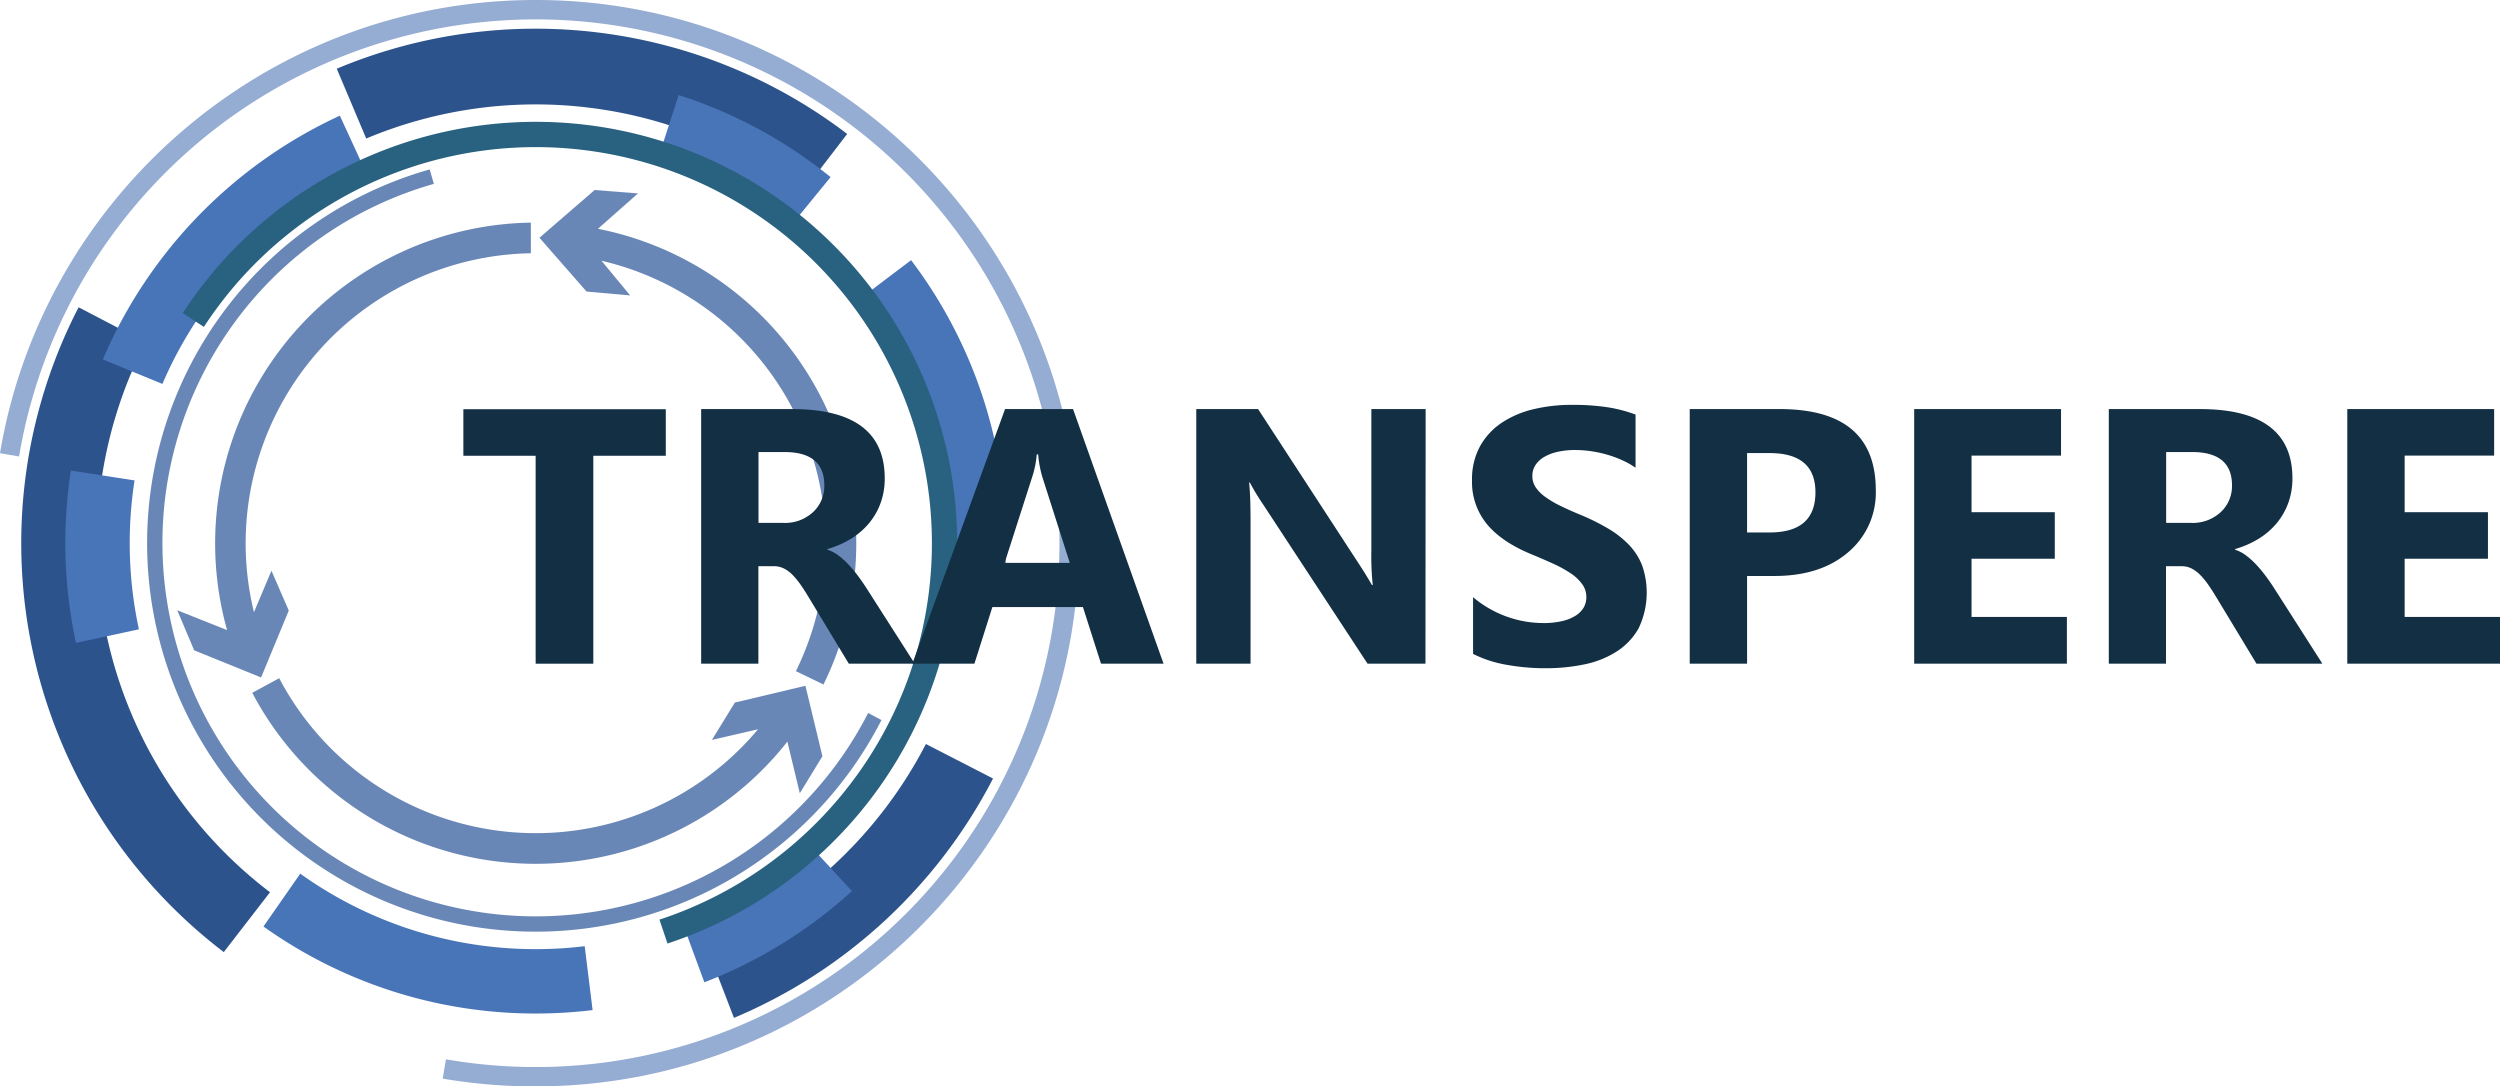 <svg xmlns="http://www.w3.org/2000/svg" viewBox="0 0 644.69 280.15"><defs><style>.cls-1{fill:#95acd3;}.cls-2{fill:#2c538b;}.cls-3{fill:#4874b8;}.cls-4{fill:#296280;}.cls-5{fill:#6987b6;}.cls-6{fill:#122f44;}</style></defs><title>transpere</title><g id="Layer_2" data-name="Layer 2"><g id="Layer_1-2" data-name="Layer 1"><path class="cls-1" d="M115,273.17A135.08,135.08,0,1,0,4.92,117.71L0,116.87C11.09,50.64,68.82,0,138.16,0c77.23,0,140.07,62.84,140.07,140.08S215.39,280.15,138.16,280.15a140.3,140.3,0,0,1-24-2Z"/><path class="cls-2" d="M238.77,191.86a113.9,113.9,0,0,1-56.5,52.44l7,18.19a133.51,133.51,0,0,0,66.81-61.73ZM218.47,34.54A132.53,132.53,0,0,0,86.84,17.72l7.6,18A113.05,113.05,0,0,1,206.6,50ZM20.27,79.24A132.54,132.54,0,0,0,57.71,245.52l11.92-15.43A113.07,113.07,0,0,1,37.55,88.26Z"/><path class="cls-3" d="M87.64,29.83A122,122,0,0,0,26.52,92.69L41.88,99a105.31,105.31,0,0,1,52.7-54.08ZM214.19,45.67A120.9,120.9,0,0,0,175,24.51l-5.1,15.79A104.76,104.76,0,0,1,203.7,58.52ZM150.78,244a105.2,105.2,0,0,1-12.62.76,104.11,104.11,0,0,1-60.73-19.46l-9.49,13.62a120.68,120.68,0,0,0,70.22,22.44,122.39,122.39,0,0,0,14.66-.88Zm108.48-97.41q.17-3.22.17-6.5a120.68,120.68,0,0,0-24.48-73l-13.23,10a104.16,104.16,0,0,1,21.11,63c0,1.86-.05,3.71-.15,5.54Zm-50.81,71a105,105,0,0,1-32.55,20.14l5.74,15.58a121.56,121.56,0,0,0,38.06-23.52ZM19.62,165.79l0,.14m16.2-3.65a105.29,105.29,0,0,1-1.12-38.39l-16.41-2.55a122.27,122.27,0,0,0,1.3,44.45Z"/><path class="cls-4" d="M52.58,84.3A102.16,102.16,0,1,1,170.06,237.15l2.07,6.16a108.67,108.67,0,1,0-125-162.58Z"/><path class="cls-5" d="M110.81,43.69a100.18,100.18,0,1,0,116.5,142l-3.43-1.84a96.27,96.27,0,1,1-112-136.43Z"/><path class="cls-5" d="M65.05,178.66a82.62,82.62,0,0,0,138,12.59l3.2,13.31,5.83-9.54-4.38-18.17-18.2,4.33-5.92,9.63,11.9-2.75A74.73,74.73,0,0,1,72,174.89ZM155.11,67.24a74.76,74.76,0,0,1,50.13,105.84l7.12,3.43A82.67,82.67,0,0,0,154.2,59l10.32-9.12L153.34,49,139.11,61.31l12.14,13.87,11.26,1Zm-18.22-9.83A82.72,82.72,0,0,0,58.56,162.48l-12.85-5.11,4.36,10.33,17.26,7,7.14-17.25L70,147.17l-4.51,10.71a74.81,74.81,0,0,1,71.41-92.57Z"/><path class="cls-6" d="M171.69,117.53H153v53.62H138.13V117.53H119.49v-12h52.2Z"/><path class="cls-6" d="M235.89,171.15h-17l-10.21-16.9c-.76-1.28-1.49-2.43-2.2-3.43a19.5,19.5,0,0,0-2.12-2.59,8.42,8.42,0,0,0-2.25-1.65,5.7,5.7,0,0,0-2.54-.57h-4v25.14H180.81V105.49h23.44q23.9,0,23.9,17.85a18.5,18.5,0,0,1-1.05,6.34,17.47,17.47,0,0,1-3,5.25,19.06,19.06,0,0,1-4.64,4,24,24,0,0,1-6.07,2.65v.19a9.43,9.43,0,0,1,2.84,1.48,20.34,20.34,0,0,1,2.65,2.41,32.49,32.49,0,0,1,2.45,2.95q1.17,1.58,2.13,3.09ZM195.6,116.57v18.27H202a10.62,10.62,0,0,0,7.64-2.75,9.15,9.15,0,0,0,2.93-6.92q0-8.6-10.3-8.6Z"/><path class="cls-6" d="M300.05,171.15H283.93l-4.67-14.61H255.91l-4.63,14.61h-16l23.9-65.66h17.53Zm-24.18-26-7.05-22.07a28.26,28.26,0,0,1-1.1-5.9h-.37a24.9,24.9,0,0,1-1.14,5.72l-7.14,22.25Z"/><path class="cls-6" d="M367.59,171.15H352.66L325.6,129.89a60.74,60.74,0,0,1-3.29-5.45h-.19q.38,3.48.37,10.62v36.09h-14V105.49h15.94l26.05,40q1.78,2.7,3.3,5.36H354a71.54,71.54,0,0,1-.36-9V105.49h14Z"/><path class="cls-6" d="M379.87,168.63V154a28.3,28.3,0,0,0,8.65,5,28,28,0,0,0,9.43,1.67,21.24,21.24,0,0,0,4.88-.5,11.39,11.39,0,0,0,3.48-1.4,6.18,6.18,0,0,0,2.09-2.11,5.29,5.29,0,0,0,.68-2.63,5.62,5.62,0,0,0-1.1-3.43,11.8,11.8,0,0,0-3-2.8,32.06,32.06,0,0,0-4.51-2.47c-1.74-.79-3.61-1.6-5.63-2.43q-7.69-3.19-11.47-7.83a17.06,17.06,0,0,1-3.77-11.17,17.71,17.71,0,0,1,2.06-8.81,17.5,17.5,0,0,1,5.6-6.07,25.21,25.21,0,0,1,8.22-3.5,42.16,42.16,0,0,1,9.89-1.12,59.83,59.83,0,0,1,9.09.61,36.68,36.68,0,0,1,7.31,1.9v13.7a21.6,21.6,0,0,0-3.6-2,28.47,28.47,0,0,0-4-1.44,30.51,30.51,0,0,0-4.1-.85,29.55,29.55,0,0,0-3.87-.27,20.19,20.19,0,0,0-4.58.48,11.81,11.81,0,0,0-3.48,1.35,6.68,6.68,0,0,0-2.2,2.08,5,5,0,0,0-.78,2.73,5.21,5.21,0,0,0,.87,3,10,10,0,0,0,2.48,2.47,25.64,25.64,0,0,0,3.89,2.29c1.52.75,3.25,1.52,5.17,2.31a57.66,57.66,0,0,1,7.08,3.51,25,25,0,0,1,5.38,4.19,16.25,16.25,0,0,1,3.43,5.33,21.32,21.32,0,0,1-.89,16.21,16.9,16.9,0,0,1-5.66,6,24.3,24.3,0,0,1-8.31,3.32,48.09,48.09,0,0,1-10,1,55.6,55.6,0,0,1-10.28-.92A30.73,30.73,0,0,1,379.87,168.63Z"/><path class="cls-6" d="M450.53,148.53v22.62H435.74V105.49h23.17q24.81,0,24.81,20.92a20.06,20.06,0,0,1-7.12,16q-7.11,6.12-19,6.12Zm0-31.69v20.47h5.81q11.82,0,11.82-10.35,0-10.12-11.82-10.12Z"/><path class="cls-6" d="M533,171.15H493.62V105.49h37.87v12H508.41v14.6h21.47v12H508.41v15H533Z"/><path class="cls-6" d="M598.89,171.15h-17l-10.21-16.9c-.77-1.28-1.5-2.43-2.2-3.43a18.77,18.77,0,0,0-2.13-2.59,8.54,8.54,0,0,0-2.24-1.65,5.74,5.74,0,0,0-2.55-.57h-4v25.14H543.81V105.49h23.45q23.9,0,23.9,17.85a18.5,18.5,0,0,1-1.06,6.34,17.66,17.66,0,0,1-3,5.25,19.11,19.11,0,0,1-4.65,4,24,24,0,0,1-6.07,2.65v.19a9.32,9.32,0,0,1,2.84,1.48,20.41,20.41,0,0,1,2.66,2.41,34.23,34.23,0,0,1,2.45,2.95c.77,1.05,1.49,2.08,2.13,3.09ZM558.6,116.57v18.27H565a10.65,10.65,0,0,0,7.65-2.75,9.19,9.19,0,0,0,2.93-6.92q0-8.6-10.3-8.6Z"/><path class="cls-6" d="M644.69,171.15H605.31V105.49h37.87v12H620.1v14.6h21.48v12H620.1v15h24.59Z"/></g></g></svg>